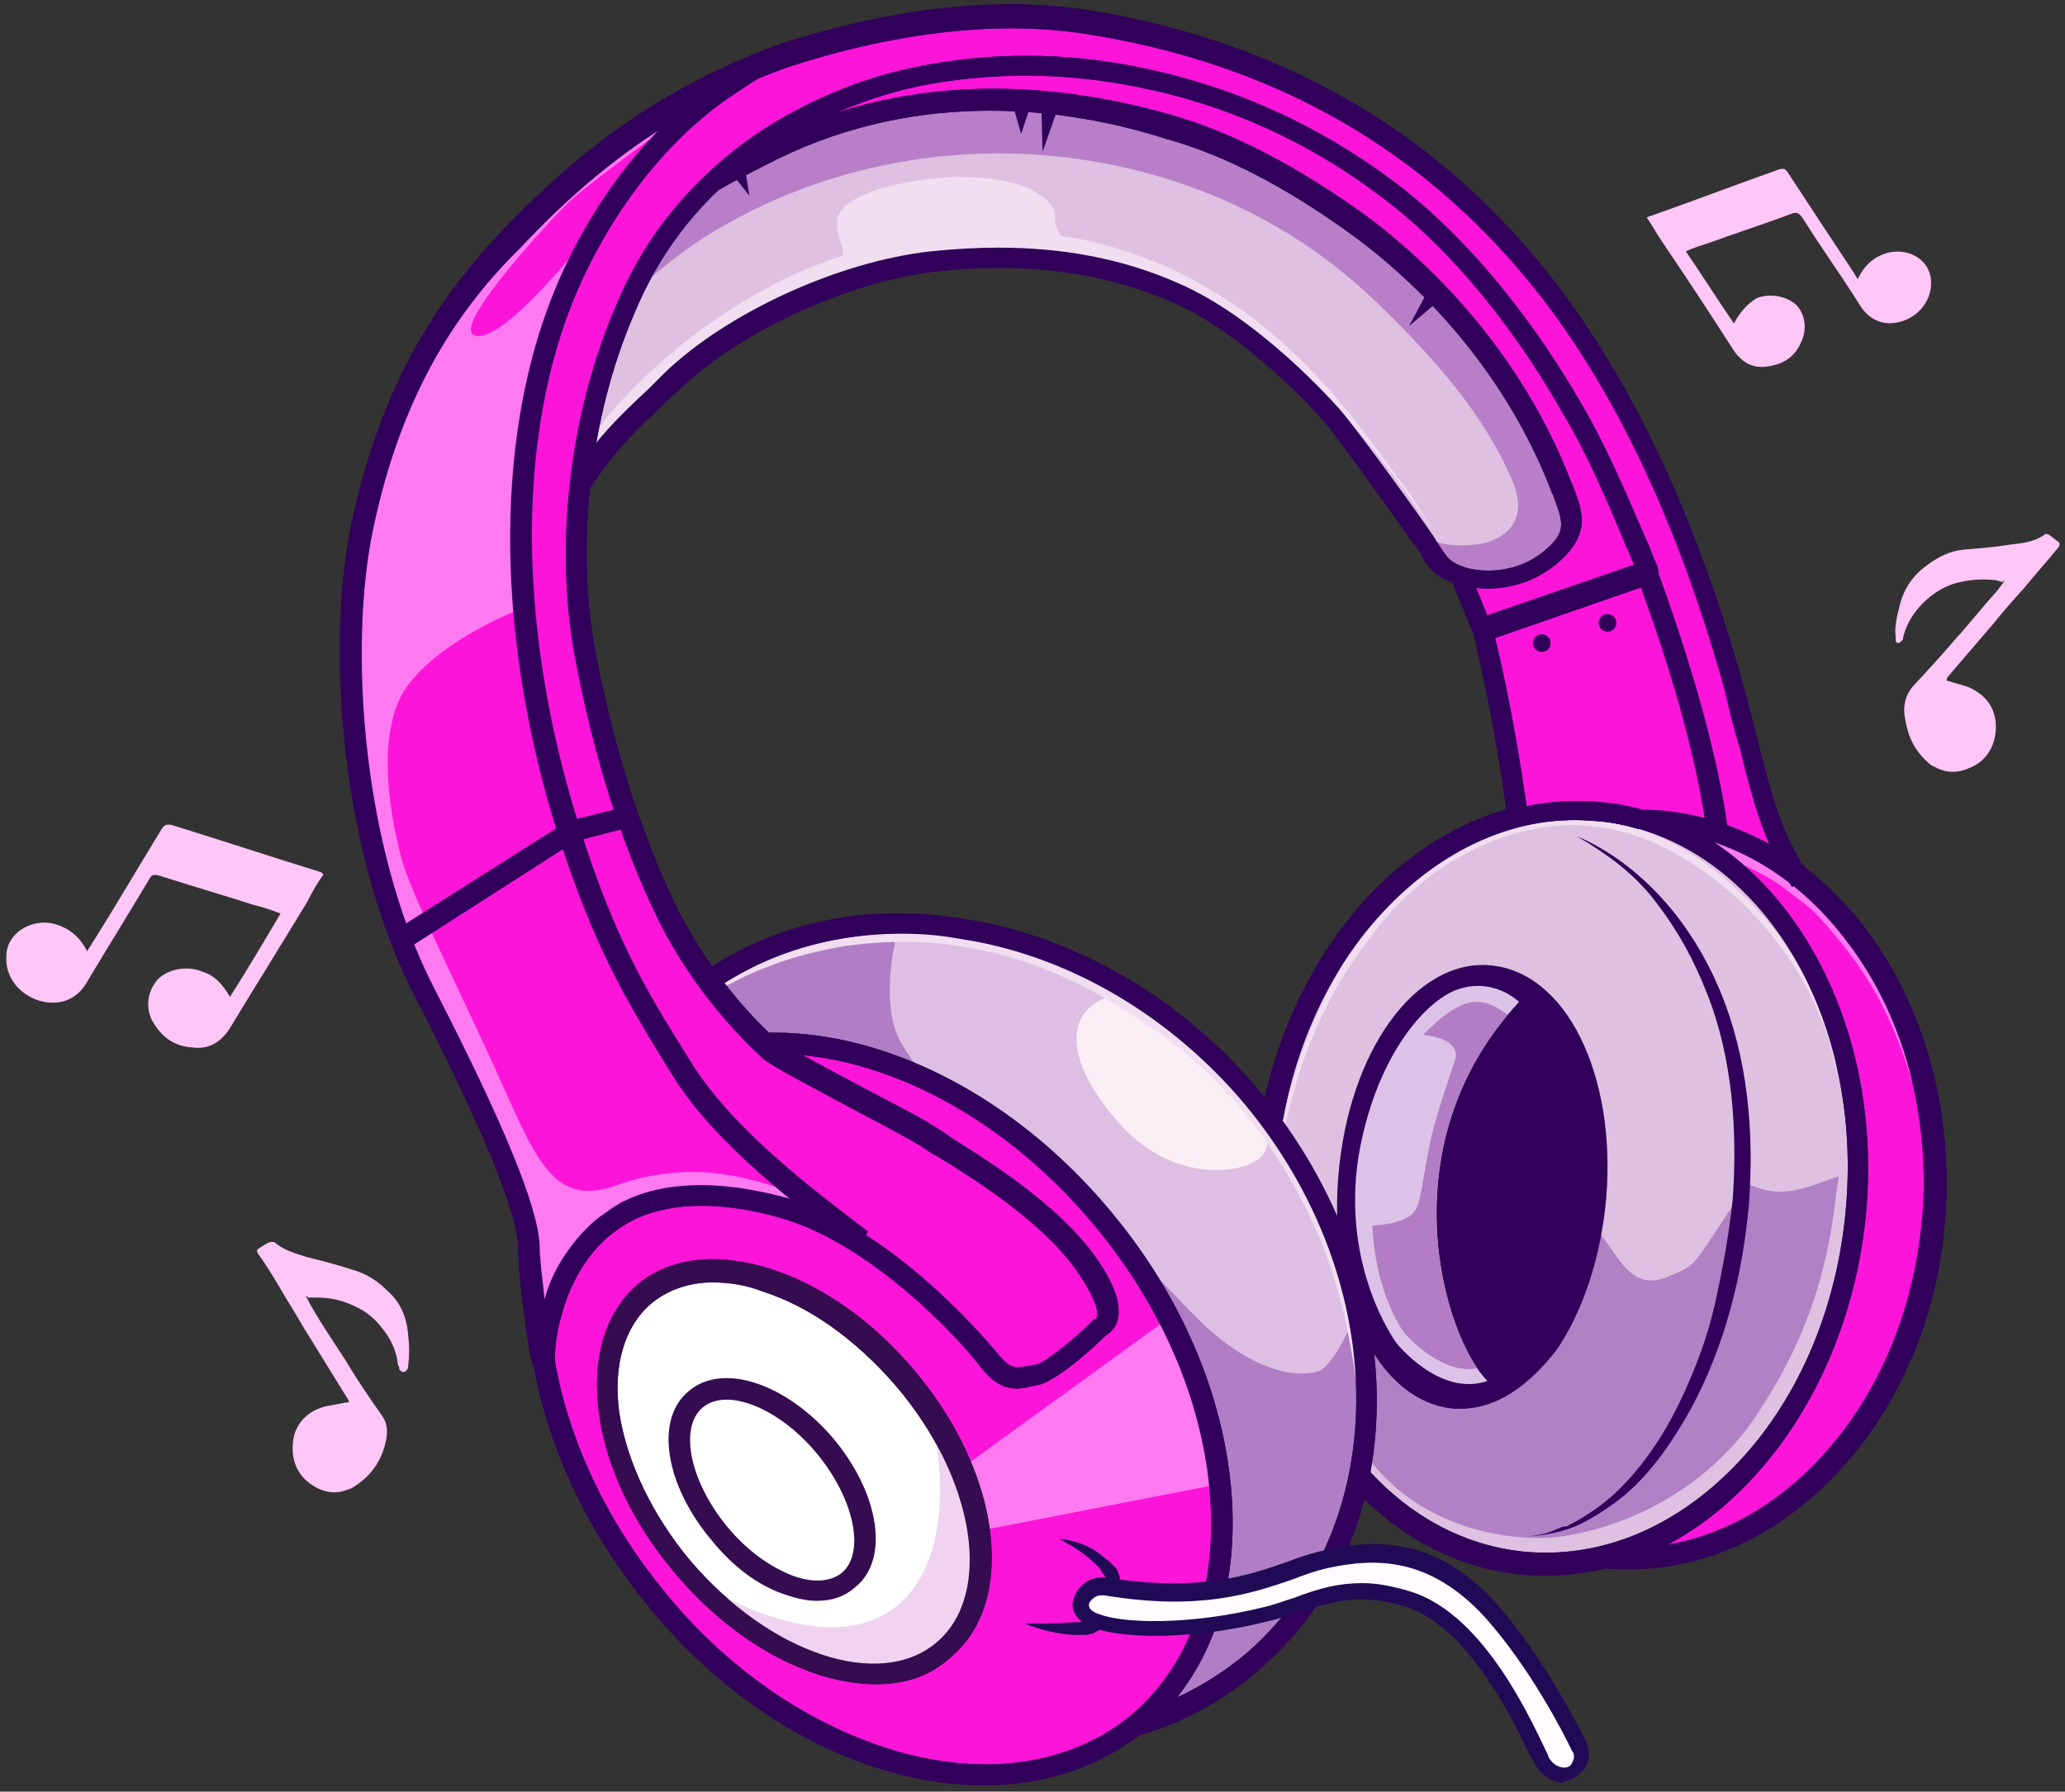 <svg xmlns="http://www.w3.org/2000/svg" xmlns:xlink="http://www.w3.org/1999/xlink" id="Layer_1" x="0px" y="0px" viewBox="0 0 163.4 141.8" style="enable-background:new 0 0 163.4 141.8;" xml:space="preserve"><rect x="0" y="0" width="163.4" height="141.8" fill="#333333" stroke="none"/><style type="text/css">	.st0{fill:#FD14D9;}	.st1{fill:#31005B;}	.st2{fill:#FF79F1;}	.st3{fill:#DEC0E1;}	.st4{fill:#F1DEF1;}	.st5{fill:#B081C5;}	.st6{fill:#B17EC5;}	.st7{clip-path:url(#SVGID_2_);}	.st8{fill:#DDBFE3;}	.st9{fill:#FBEEF5;}	.st10{fill:#FFFFFF;}	.st11{fill:#350C4F;}	.st12{fill:#EFD3F1;}	.st13{fill:#DDC2E8;}	.st14{clip-path:url(#SVGID_4_);}	.st15{fill:#B27DC5;}	.st16{fill:#200955;}	.st17{fill:#FFFBFF;}	.st18{fill:#B77FC7;}	.st19{fill:#FFC6F8;}</style><g>	<g>					<ellipse transform="matrix(4.232899e-02 -0.999 0.999 4.232899e-02 29.818 219.19)" class="st0" cx="129.2" cy="94" rx="29.3" ry="23.9"></ellipse>		<path class="st1" d="M128.9,124.2c-0.3,0-0.6,0-0.9,0c-13.6-0.6-24.2-14.6-23.5-31.2l0.8,0l-0.8,0c0.3-8,3.2-15.4,8.1-20.9   c4.9-5.5,11.3-8.4,17.9-8.1c6.6,0.3,12.7,3.7,17.2,9.6c4.4,5.9,6.6,13.5,6.3,21.5s-3.2,15.4-8.1,20.9   C141.2,121.3,135.2,124.2,128.9,124.2z M129.6,65.6c-5.8,0-11.4,2.7-15.8,7.6c-4.6,5.2-7.3,12.2-7.7,19.9   c-0.7,15.7,9.1,28.9,21.8,29.4c6.1,0.3,12-2.4,16.6-7.6c4.6-5.2,7.3-12.2,7.7-19.9c0.3-7.6-1.8-14.9-6-20.4   c-4.1-5.5-9.8-8.7-15.9-8.9C130.2,65.6,129.9,65.6,129.6,65.6z"></path>	</g>	<g>		<g>			<path class="st2" d="M151.3,85.7c-0.5-1.9-1.2-3.7-2-5.4c-0.8-1.7-1.8-3.3-3-4.9c-0.6-0.8-1.2-1.5-1.8-2.2    c-0.6-0.7-1.3-1.4-2-1.9s-1.5-1.2-2.2-1.6c-0.8-0.5-1.6-0.9-2.5-1.3h0h0c-0.8-0.5-1.6-0.8-2.4-1.2c-0.8-0.3-1.7-0.5-2.6-0.7    s-1.8-0.1-2.7,0c-0.9,0.1-1.8,0.4-2.6,0.8c0.7-0.6,1.6-1,2.5-1.2c0.9-0.3,1.9-0.3,2.8-0.3c0.9,0,1.9,0.2,2.8,0.5s1.8,0.6,2.6,1.1    l-0.1,0c0.9,0.3,1.9,0.8,2.7,1.3c0.8,0.5,1.6,1.1,2.4,1.7c0.8,0.6,1.5,1.4,2.1,2.1c0.7,0.7,1.3,1.5,1.8,2.3    c1.1,1.6,2,3.4,2.7,5.2C150.7,81.8,151.2,83.8,151.3,85.7z"></path>		</g>	</g>	<g>		<path class="st1" d="M128.9,124.2c-0.3,0-0.6,0-0.9,0c-13.6-0.6-24.2-14.6-23.5-31.2l0.8,0l-0.8,0c0.3-8,3.2-15.4,8.1-20.9   c4.9-5.5,11.3-8.4,17.9-8.1c6.6,0.3,12.7,3.7,17.2,9.6c4.4,5.9,6.6,13.5,6.3,21.5s-3.2,15.4-8.1,20.9   C141.2,121.3,135.2,124.2,128.9,124.2z M129.6,65.6c-5.8,0-11.4,2.7-15.8,7.6c-4.6,5.2-7.3,12.2-7.7,19.9   c-0.7,15.7,9.1,28.9,21.8,29.4c6.1,0.3,12-2.4,16.6-7.6c4.6-5.2,7.3-12.2,7.7-19.9c0.3-7.6-1.8-14.9-6-20.4   c-4.1-5.5-9.8-8.7-15.9-8.9C130.2,65.6,129.9,65.6,129.6,65.6z"></path>	</g>	<g>		<ellipse transform="matrix(0.106 -0.994 0.994 0.106 16.995 206.848)" class="st3" cx="123.5" cy="94" rx="30" ry="23.4"></ellipse>		<path class="st1" d="M122.3,124.7c-0.7,0-1.4,0-2.1-0.1c-13.3-1.4-22.7-16.3-20.9-33.2c0.9-8.1,4.2-15.5,9.3-20.8   c5.2-5.3,11.6-7.9,18.1-7.2c13.3,1.4,22.7,16.3,20.9,33.2c-0.9,8.1-4.2,15.5-9.3,20.8C133.7,122.2,128.1,124.7,122.3,124.7z    M124.7,64.9c-5.3,0-10.5,2.4-14.8,6.8c-4.9,5-8,12.1-8.8,19.8c-1.7,16,7,30,19.4,31.3c6,0.6,11.9-1.8,16.7-6.7   c4.9-5,8-12.1,8.8-19.8c1.7-16-7-30-19.4-31.3C126,65,125.4,64.9,124.7,64.9z"></path>	</g>	<g>		<g>			<path class="st4" d="M100.9,94.3c0.2-6,2-12,5-17.4c1.5-2.7,3.4-5.1,5.7-7.1c2.3-2,5-3.6,8-4.5c1.5-0.4,3-0.7,4.6-0.7    c1.6,0,3.1,0.2,4.6,0.7c3,0.9,5.7,2.5,8,4.5c2.3,2,4.3,4.4,5.8,7.1c0.8,1.3,1.4,2.7,1.9,4.1c0.5,1.4,0.8,2.9,0.9,4.4    c-0.4-3-1.6-5.8-3.1-8.4c-1.6-2.5-3.5-4.9-5.9-6.8c-2.3-1.9-4.9-3.5-7.8-4.3c-1.4-0.4-2.9-0.6-4.4-0.6c-1.5,0-2.9,0.3-4.4,0.7    c-2.8,0.8-5.5,2.3-7.7,4.2c-2.2,1.9-4.1,4.4-5.7,6.9c-1.6,2.6-2.8,5.3-3.7,8.2C101.8,88.3,101.1,91.3,100.9,94.3z"></path>		</g>	</g>	<g>		<path class="st1" d="M122.3,124.7c-0.7,0-1.4,0-2.1-0.1c-13.3-1.4-22.7-16.3-20.9-33.2c0.9-8.1,4.2-15.5,9.3-20.8   c5.2-5.3,11.6-7.9,18.1-7.2c13.3,1.4,22.7,16.3,20.9,33.2c-0.9,8.1-4.2,15.5-9.3,20.8C133.7,122.2,128.1,124.7,122.3,124.7z    M124.7,64.9c-5.3,0-10.5,2.4-14.8,6.8c-4.9,5-8,12.1-8.8,19.8c-1.7,16,7,30,19.4,31.3c6,0.6,11.9-1.8,16.7-6.7   c4.9-5,8-12.1,8.8-19.8c1.7-16-7-30-19.4-31.3C126,65,125.4,64.9,124.7,64.9z"></path>	</g>	<g>		<path class="st5" d="M144.9,93.3c-2.7,1-4.2,1.5-6.6,0.4c-3.8,5.5-3.9,6.3-5.3,6.9c-1.4,0.6-3,1.7-4.9-0.9c-1.9-2.6-2.8-4-2.8-4   l-21.4,5.3c0,0-1.5,5.6,3.8,13.6c5.3,8,15,7.1,15,7.1s9.3-0.5,15.6-8.7c4.4-6.2,6.3-12,7-18.6c0.1-0.6,0.2-1.3,0.2-1.3"></path>	</g>	<g>					<ellipse transform="matrix(7.864309e-02 -0.997 0.997 7.864309e-02 13.622 202.584)" class="st1" cx="116.4" cy="93.9" rx="16.8" ry="9.8"></ellipse>		<path class="st1" d="M115.6,111.5c-0.2,0-0.4,0-0.5,0c-6-0.5-10-8.6-9.2-18.4l0,0c0.8-9.9,6.1-17.2,12-16.7c6,0.5,10,8.6,9.2,18.4   c-0.4,4.6-1.8,8.9-3.9,12C120.9,109.8,118.3,111.5,115.6,111.5z M107.5,93.2c-0.7,8.8,2.8,16.2,7.7,16.6c2.3,0.2,4.6-1.2,6.5-4   c2-2.9,3.3-6.9,3.6-11.2c0.7-8.8-2.8-16.2-7.7-16.6C112.7,77.6,108.2,84.5,107.5,93.2L107.5,93.2z"></path>	</g>	<g>					<ellipse transform="matrix(0.752 -0.658 0.658 0.752 -50.435 76.537)" class="st6" cx="76.6" cy="105.4" rx="29.1" ry="34.5"></ellipse>		<path class="st1" d="M82,138.5c-1.6,0-3.2-0.1-4.9-0.4c-8.6-1.3-16.8-5.9-23-13c-6.2-7.1-9.7-15.8-9.9-24.5   c-0.2-8.8,3.1-16.5,9.1-21.8c6-5.3,14.2-7.5,22.8-6.1c8.6,1.3,16.8,5.9,23,13c12.8,14.7,13.2,35.5,0.7,46.3   C95,136.3,88.8,138.5,82,138.5z M71.3,73.9C64.9,73.9,59,76,54.4,80l0,0c-5.7,5-8.7,12.2-8.5,20.5c0.2,8.3,3.5,16.7,9.4,23.4   c5.9,6.8,13.7,11.2,22,12.5c8.2,1.2,15.8-0.8,21.5-5.7c11.7-10.3,11.3-30-0.9-44C92,80,84.1,75.5,75.9,74.3   C74.3,74,72.8,73.9,71.3,73.9z"></path>	</g>	<g>		<g>			<defs>									<ellipse id="SVGID_1_" transform="matrix(0.752 -0.658 0.658 0.752 -50.435 76.537)" cx="76.6" cy="105.4" rx="29.1" ry="34.5"></ellipse>			</defs>			<clipPath id="SVGID_2_">				<use xlink:href="#SVGID_1_" style="overflow:visible;"></use>			</clipPath>			<g class="st7">				<path class="st8" d="M109.6,98.1c-2.7,7.6-4.2,9.9-5.2,10.4c-1,0.4-4.9,0.8-10.1-4.6c-5.2-5.5-9.3-8.8-9.3-8.8s-5.4-3.9-8.8-7.3     c-3.5-3.4-2.9-2-4.8-5.1c-1.9-3-0.5-8.5-0.5-8.5l2.6-4.1l9.2-0.5l12.3,4.6l16.2,17.3L109.6,98.1z"></path>			</g>		</g>	</g>	<g>		<path class="st9" d="M99,87.5c3.9,5.1-2.3,5.1-2.7,5.1s-4.5,0.2-8-4c-3.5-4.1-3.6-6.9-2.5-8.4s3.4-1.6,3.4-1.6l5.8,3.5l2.9,3.6   L99,87.5z"></path>	</g>	<g>		<g>			<path class="st4" d="M48,84.5c1.3-1.2,2.6-2.4,4-3.5c0.7-0.5,1.4-1.1,2.2-1.6c0.8-0.5,1.5-1,2.3-1.4c1.5-0.9,3.2-1.6,4.8-2.3    c1.7-0.6,3.4-1.1,5.2-1.4c3.5-0.6,7.2-0.6,10.7,0.1c3.5,0.7,6.9,1.9,10.1,3.6c3.1,1.7,6,3.8,8.7,6.3c2.6,2.5,4.8,5.4,6.5,8.5    c1.7,3.1,3,6.5,3.9,9.9c0.4,1.7,0.7,3.5,0.9,5.2c0.2,1.8,0.3,3.5,0.1,5.3c0.1-0.9,0-1.8,0-2.7c0-0.9-0.2-1.8-0.3-2.6    c-0.3-1.7-0.6-3.5-1.1-5.2c-0.9-3.4-2.3-6.7-4.1-9.7c-1.8-3-3.9-5.8-6.5-8.2c-2.5-2.4-5.5-4.4-8.5-6.1c-3.1-1.7-6.4-3-9.8-3.6    c-3.4-0.7-7-0.7-10.4-0.2c-1.7,0.3-3.4,0.7-5.1,1.3c-0.8,0.3-1.6,0.6-2.5,1c-0.8,0.4-1.6,0.8-2.4,1.2    C53.5,80.1,50.7,82.2,48,84.5z"></path>		</g>	</g>	<g>		<path class="st1" d="M82,138.5c-1.6,0-3.2-0.1-4.9-0.4c-8.6-1.3-16.8-5.9-23-13c-6.2-7.1-9.7-15.8-9.9-24.5   c-0.2-8.8,3.1-16.5,9.1-21.8c6-5.3,14.2-7.5,22.8-6.1c8.6,1.3,16.8,5.9,23,13c12.8,14.7,13.2,35.5,0.7,46.3   C95,136.3,88.8,138.5,82,138.5z M71.3,73.9C64.9,73.9,59,76,54.4,80l0,0c-5.7,5-8.7,12.2-8.5,20.5c0.2,8.3,3.5,16.7,9.4,23.4   c5.9,6.8,13.7,11.2,22,12.5c8.2,1.2,15.8-0.8,21.5-5.7c11.7-10.3,11.3-30-0.9-44C92,80,84.1,75.5,75.9,74.3   C74.3,74,72.8,73.9,71.3,73.9z"></path>	</g>	<g>					<ellipse transform="matrix(0.781 -0.625 0.625 0.781 -54.403 67.906)" class="st0" cx="69.6" cy="111.5" rx="23.2" ry="32.1"></ellipse>		<path class="st1" d="M77.9,141.3c-2.3,0-4.7-0.3-7.2-1c-7.4-2-14.5-6.9-19.9-13.8C39.5,112.3,38.6,94,49,85.8   c10.4-8.3,28-3.5,39.4,10.7c5.5,6.8,8.7,14.8,9.1,22.5c0.4,7.8-2.2,14.2-7.3,18.3C86.8,139.9,82.6,141.3,77.9,141.3z M61.3,83.4   c-4.2,0-8.1,1.2-11.2,3.7c-9.6,7.7-8.7,24.9,2.1,38.4c5.2,6.6,12,11.2,19.1,13.2c6.9,1.9,13.3,0.9,17.9-2.7   c4.6-3.7,7-9.7,6.6-16.9c-0.4-7.3-3.4-14.9-8.7-21.5C79.8,88.5,69.9,83.4,61.3,83.4z"></path>	</g>	<g>		<polygon class="st2" points="92.1,104.6 76.1,116.2 77.3,121.2 96.8,117.4 95.5,112.2 93.8,107.4   "></polygon>	</g>	<g>		<path class="st1" d="M77.9,141.3c-2.3,0-4.7-0.3-7.2-1c-7.4-2-14.5-6.9-19.9-13.8C39.5,112.3,38.6,94,49,85.8   c10.4-8.3,28-3.5,39.4,10.7c5.5,6.8,8.7,14.8,9.1,22.5c0.4,7.8-2.2,14.2-7.3,18.3C86.8,139.9,82.6,141.3,77.9,141.3z M61.3,83.4   c-4.2,0-8.1,1.2-11.2,3.7c-9.6,7.7-8.7,24.9,2.1,38.4c5.2,6.6,12,11.2,19.1,13.2c6.9,1.9,13.3,0.9,17.9-2.7   c4.6-3.7,7-9.7,6.6-16.9c-0.4-7.3-3.4-14.9-8.7-21.5C79.8,88.5,69.9,83.4,61.3,83.4z"></path>	</g>	<g>					<ellipse transform="matrix(0.764 -0.646 0.646 0.764 -60.414 68.112)" class="st10" cx="62.8" cy="116.6" rx="11.5" ry="18.4"></ellipse>		<path class="st11" d="M69.3,133.3c-5.1,0-11.2-3.2-15.9-8.8c-3.3-3.9-5.4-8.3-6-12.6c-0.6-4.4,0.5-8,3-10.2l0,0   c2.6-2.2,6.3-2.6,10.5-1.3c4.1,1.3,8.1,4.1,11.4,8c6.9,8.1,8.2,18.3,3,22.7C73.6,132.7,71.6,133.3,69.3,133.3z M56.4,101.5   c-1.9,0-3.6,0.6-4.9,1.7l0,0c-2.1,1.8-3,4.9-2.5,8.6c0.6,3.9,2.6,8.1,5.6,11.7c6.3,7.4,15,10.3,19.5,6.5   c4.5-3.8,3.1-12.9-3.2-20.3c-3.1-3.6-6.8-6.3-10.6-7.5C59,101.7,57.7,101.5,56.4,101.5z"></path>	</g>	<g>		<path class="st12" d="M73.6,111.7c2.9,12.3-2.2,21.8-16.5,14.6c-2.9-1.9-0.8,0.1-0.8,0.1l2.5,2.7l3,1.7l3.1,1.4l4.2,0.3h2.3   l3.3-1.9l1.4-1.7l1.6-2.9v-5.7l-1.4-3.5l-1.3-3.5L73.6,111.7L73.6,111.7"></path>	</g>	<g>		<path class="st11" d="M69.3,133.3c-5.1,0-11.2-3.2-15.9-8.8c-3.3-3.9-5.4-8.3-6-12.6c-0.6-4.4,0.5-8,3-10.2l0,0   c2.6-2.2,6.3-2.6,10.5-1.3c4.1,1.3,8.1,4.1,11.4,8c6.9,8.1,8.2,18.3,3,22.7C73.6,132.7,71.6,133.3,69.3,133.3z M56.4,101.5   c-1.9,0-3.6,0.6-4.9,1.7l0,0c-2.1,1.8-3,4.9-2.5,8.6c0.6,3.9,2.6,8.1,5.6,11.7c6.3,7.4,15,10.3,19.5,6.5   c4.5-3.8,3.1-12.9-3.2-20.3c-3.1-3.6-6.8-6.3-10.6-7.5C59,101.7,57.7,101.5,56.4,101.5z"></path>	</g>	<g>					<ellipse transform="matrix(0.764 -0.646 0.646 0.764 -61.705 67.289)" class="st10" cx="61.1" cy="117.9" rx="5.5" ry="9.3"></ellipse>		<path class="st11" d="M64.6,126.7c-0.8,0-1.6-0.2-2.5-0.5c-2.1-0.7-4.1-2.2-5.8-4.3c-3.7-4.4-4.5-9.6-1.8-11.8l0,0   c2.7-2.3,7.7-0.6,11.4,3.7c3.7,4.4,4.5,9.6,1.8,11.8C66.8,126.4,65.8,126.7,64.6,126.7z M55.6,111.4c-1.9,1.6-1,5.9,2,9.5   c1.5,1.8,3.3,3.1,5.1,3.8c1.6,0.6,3,0.5,3.9-0.2c1.9-1.6,1-5.9-2-9.5C61.6,111.4,57.5,109.8,55.6,111.4L55.6,111.4z"></path>	</g>	<g>		<path class="st13" d="M120.2,79.3c-10.6,11.4-5.9,26.6-2.5,30c-3.8,1.3-7.2-3-7.2-3s-4.4-5.9-3-14.8c1.3-7.6,5-12,7.6-13.1   C118.1,77.2,120.2,79.3,120.2,79.3"></path>	</g>	<g>		<g>			<defs>				<path id="SVGID_3_" d="M120.2,79.3c-10.6,11.4-5.9,26.6-2.5,30c-3.8,1.3-7.2-3-7.2-3s-4.4-5.9-3-14.8c1.3-7.6,5-12,7.6-13.1     C118.1,77.2,120.2,79.3,120.2,79.3"></path>			</defs>			<clipPath id="SVGID_4_">				<use xlink:href="#SVGID_3_" style="overflow:visible;"></use>			</clipPath>			<g class="st14">				<path class="st15" d="M120.6,81.5c-3-3-4.6-3-8,0.4c3.4,0.4,2.5,2.1,2.5,2.1s-1.4,4.1-1.8,5.8c-0.4,1.7-0.8,4.5-1,5.2     c-0.2,0.8-0.5,1.8-3.7,2c0.2,5.1,2.2,8.1,2.6,8.6c0.5,0.5,3,3.2,5.7,2.7c2.6-0.5,3.7-5.7,3.7-5.7l3.8-14.1L120.6,81.5z"></path>			</g>		</g>	</g>	<g>		<g>			<path class="st1" d="M124.8,66.2c2.6,1.1,4.9,2.9,6.8,5c1.9,2.1,3.4,4.6,4.5,7.2c2.2,5.3,2.7,11.1,2.3,16.8    c-0.5,5.7-1.9,11.3-4.6,16.3c-1.4,2.5-3,4.9-5.2,6.8c-1.1,0.9-2.3,1.7-3.5,2.3s-2.7,0.9-4.1,1c0.7-0.1,1.4-0.2,2-0.5    c0.3-0.1,0.6-0.3,1-0.3c0.3-0.2,0.6-0.3,0.9-0.5c1.2-0.7,2.3-1.5,3.3-2.5c1.9-1.9,3.5-4.3,4.7-6.8c1.2-2.5,2.2-5.1,2.8-7.8    s1.1-5.4,1.4-8.2c0.2-2.7,0.2-5.5-0.1-8.3c-0.3-2.7-0.9-5.5-1.9-8c-1-2.6-2.3-5-4-7.2c-0.8-1.1-1.8-2.1-2.9-3    C127.2,67.7,126,66.9,124.8,66.2z"></path>		</g>	</g>	<g>		<g>			<path class="st16" d="M83.8,121.8c1.3,0.1,2.6,0.6,3.6,1.5c0.3,0.2,0.5,0.4,0.8,0.7c0,0.1,0.1,0.1,0.2,0.2l0,0c0,0,0,0.1,0,0.1    c0,0.1,0.1,0.1,0.1,0.2c0,0.1,0.1,0.2,0.1,0.3l0,0.3c0,0.8-0.1,1.4-0.3,2.1c-0.1,0.3-0.3,0.7-0.5,1c-0.3,0.3-0.5,0.6-0.8,0.8    c-0.2,0.1-0.4,0.2-0.5,0.3c-0.2,0-0.4,0.1-0.6,0.1c-0.3,0-0.7,0-1,0c-1.3-0.1-2.6-0.4-3.8-0.9c1.3,0,2.6,0,3.8-0.1    c0.3,0,0.6,0,0.9-0.1c0.1,0,0.2,0,0.3-0.1c0.1,0,0.2-0.1,0.3-0.2c0.3-0.3,0.6-0.7,0.8-1.2c0.2-0.5,0.3-1.1,0.3-1.6V125    c0,0,0-0.1,0-0.1l0,0l0,0l0,0c0,0-0.1-0.1-0.1-0.2c-0.2-0.2-0.3-0.5-0.5-0.7C86,123.1,85,122.4,83.8,121.8z"></path>		</g>	</g>	<g>		<path class="st17" d="M86.1,126.1c0.5-0.6,1.1-0.7,1.8-0.5c9.6,1.5,13.4-1.3,17.3-2.2c4.1-0.9,8.5-0.9,13,4.1   c3.3,3.7,5.9,8.5,7,10.8c0.5,1-0.1,2.2-1.2,2.3c-0.8,0-1.5-0.3-1.9-1.2c-0.8-1.6-4.7-11.1-10.8-12.8c-4.5-1.3-6.5,0-10.9,1.2   c-5.6,1.5-11.7,1.5-13.9,0.4C85.3,127.4,85.6,126.6,86.1,126.1z"></path>		<path class="st16" d="M123.8,141.1c-1,0-1.9-0.6-2.4-1.6c-0.1-0.2-0.2-0.4-0.4-0.7c-1.2-2.5-4.9-10.3-10-11.7   c-3.4-1-5.3-0.4-8.2,0.5c-0.7,0.2-1.5,0.5-2.4,0.7c-5.4,1.4-11.9,1.6-14.4,0.3c-0.6-0.3-1-0.8-1.1-1.3c-0.1-0.5,0.1-1.1,0.5-1.6   l0,0c0.8-0.9,1.6-0.9,2.4-0.8c7.1,1.1,11-0.2,14.1-1.3c1-0.4,2-0.7,2.9-0.9c4-0.9,8.8-1.1,13.6,4.2c3.6,4.1,6.3,9.4,7.1,10.9   c0.3,0.7,0.3,1.5-0.1,2.1c-0.4,0.6-1,1-1.7,1.1C123.9,141.1,123.9,141.1,123.8,141.1z M107.8,125.3c1.1,0,2.2,0.2,3.6,0.6   c5.7,1.6,9.4,9.5,10.8,12.4c0.1,0.3,0.3,0.5,0.3,0.7c0.3,0.6,0.8,0.9,1.3,0.9c0.4,0,0.6-0.3,0.6-0.4c0.2-0.3,0.2-0.7,0-0.9   c-0.7-1.5-3.4-6.7-6.9-10.6c-4.4-4.8-8.7-4.7-12.4-3.9c-0.9,0.2-1.8,0.5-2.8,0.9c-3.2,1.1-7.3,2.5-14.7,1.3   c-0.6-0.1-0.9,0-1.2,0.3c-0.2,0.2-0.3,0.4-0.2,0.6c0,0.1,0.2,0.3,0.4,0.4c2,1,7.8,1,13.4-0.4c0.9-0.2,1.6-0.5,2.3-0.7   C104.4,125.7,105.9,125.3,107.8,125.3z"></path>	</g>	<g>		<path class="st0" d="M124.7,51.9l-6.5-1l-1.1-1.2l-2.5-6.2l-1-10.7c0,0-5.9-8.6-6.1-9.2c-0.2-0.6-11-5.8-11-5.8l-17-3.9l-14.5,3.4   l-18,12.1l-6-2.8L48.5,16l9.8-6.8l7.3-3.9l11.3-2.1h7.7l13.1,3l9.8,4.9l8.5,6.3l6,7.8l4.9,7.1l3.1,7l2.5,7.1v4.8L127,55   L124.7,51.9z"></path>		<path class="st1" d="M126.8,56.2l-2.5-3.6l-6.4-1l-1.4-1.6l-2.6-6.4l-1-10.6c-2.1-3-5.4-7.9-6-9c-0.8-0.6-5.9-3.2-10.6-5.5   l-16.7-3.8l-14.1,3.3L47.1,30.4l-7.3-3.5l8.1-11.5l10-7l7.4-4l11.6-2.2l7.9,0l13.2,3l10.1,5.1l8.6,6.3l0.1,0.1l6,7.8l5,7.2l3.1,7   l2.5,7.2v5.3L126.8,56.2z M118.7,50.1l6.5,1l2,2.8l4.6-3.3v-4.2l-2.4-6.9l-3-6.9l-4.9-7l-5.9-7.7l-8.4-6.1l-9.7-4.9L84.5,3.9H77   L65.9,6l-7.1,3.8l-9.7,6.7l-6.8,9.7l4.6,2.2l17.8-11.9L79.6,13l17.3,4l0.1,0c11.1,5.4,11.3,5.9,11.4,6.3c0.2,0.5,3.3,5,6,9   l0.1,0.2l1,10.8l2.4,5.9L118.7,50.1z M106.8,23.9c0,0,0,0.1,0.1,0.1C106.8,23.9,106.8,23.9,106.8,23.9z"></path>	</g>	<g>		<path class="st18" d="M42.1,45.5c4.5-9.6,6.5-11,11.2-15.4s13.3-8.6,20.5-9.4c7.2-0.8,13.4,0,19,2.4c5.6,2.4,11,8,12.6,9.8   c1.6,1.8,6.2,8.4,7.2,9.8c1,1.4,1.1,2.2,3,2.7s4.8,0.5,7.1-1.5c2.3-2,1.8-3.2,0.8-5.6c-3.2-8.2-9-15.5-16.1-20.7   c-4.5-3.3-9.6-6.2-15-7.8c-9.8-2.9-20.9-3.3-31.3,1.9c-6.3,3.1-6.8,3.7-10.2,6.5c-2.5,2.1-5.7,2.4-7.9,4.7c0,0-0.2,0.2-0.2,0.2   C42.8,23.4,42.1,45.5,42.1,45.5z"></path>		<path class="st1" d="M41.1,49.6L42,23.3c0-0.4,0.3-0.6,0.4-0.8c1.3-1.4,2.9-2.1,4.5-2.8c1.2-0.6,2.4-1.1,3.5-2   c0.3-0.3,0.6-0.5,0.9-0.7c2.7-2.2,3.7-3.1,9.5-5.9c11.9-5.9,23.9-4.3,31.9-2c4.9,1.4,10,4.1,15.3,7.9c7.4,5.5,13.2,13,16.3,21.1   l0.1,0.2c0.9,2.3,1.5,4-1.2,6.3c-2.6,2.2-5.9,2.3-7.9,1.6c-1.8-0.5-2.3-1.3-2.9-2.4c-0.1-0.2-0.3-0.5-0.5-0.7   c-1-1.4-5.6-7.9-7.1-9.7c-0.6-0.7-6.3-7.1-12.3-9.6c-5.4-2.3-11.5-3.1-18.6-2.3c-6.7,0.8-15.3,4.7-20,9.2   c-0.4,0.4-0.9,0.8-1.3,1.2c-3.8,3.6-5.7,5.4-9.8,14L41.1,49.6z M79,19.6c5.2,0,9.9,0.9,14.2,2.8c6.3,2.7,12.2,9.3,12.9,10.1   c1.6,1.9,6.3,8.4,7.3,9.9c0.2,0.3,0.3,0.5,0.5,0.8c0.6,0.9,0.8,1.3,2,1.7c1.6,0.5,4.3,0.4,6.3-1.3c1.8-1.5,1.5-2.2,0.7-4.4   l-0.1-0.2c-3-7.9-8.6-15.1-15.8-20.4c-5.1-3.7-10-6.3-14.7-7.6C84.5,8.5,72.9,7,61.5,12.6c-5.6,2.8-6.5,3.5-9.2,5.7   c-0.3,0.2-0.6,0.5-0.9,0.8c-1.2,1-2.6,1.6-3.9,2.2c-1.5,0.7-2.8,1.3-3.9,2.4l-0.6,18c3.1-6,5.1-7.9,8.4-11   c0.4-0.4,0.8-0.8,1.2-1.2c5-4.8,13.8-8.8,21-9.6C75.5,19.7,77.3,19.6,79,19.6z M43.7,23.4L43.7,23.4   C43.7,23.4,43.7,23.4,43.7,23.4z"></path>	</g>	<g>		<path class="st3" d="M112.1,42.1c1.4,1.2,3.8,1.2,5.3,0.9c1.3-0.3,3.7-1.5,2.3-4.9c-1.9-4.4-4.9-8.5-10.7-14.1   c-6.5-6.3-14.6-10.1-23.6-11.4c-9.6-1.4-19.7,0.4-28.2,5.3c-2.5,1.4-4.9,3.3-7,5.2c-1.9,1.9-2.1,4.7-2.1,4.7l-1.4,5.3l-0.8,5.2   l1.7-2.5l4.7-4.9l6.7-5.1l7.8-3.5l6.9-1.6l6.9-0.3l7.3,1l6.8,2.6l4.1,2.7l4.9,4.4l4,4.7l3,4.2L112.1,42.1z"></path>	</g>	<g>		<g>			<path class="st4" d="M113.4,42c-2.1-3-4.2-6-6.7-8.7c-2.4-2.7-5-5.3-7.9-7.4c-1.4-1.1-3-2-4.6-2.8c-1.6-0.8-3.3-1.5-4.9-2    c-3.4-1.1-7-1.4-10.6-1.4c-3.6,0-7.2,0.5-10.6,1.5c-3.5,1-6.7,2.5-9.8,4.4c-3,1.9-5.9,4.2-8.5,6.7l-1,1c-0.3,0.3-0.6,0.6-0.9,1    c-0.5,0.7-1.1,1.5-1.5,2.2c-0.5,0.8-0.9,1.6-1.4,2.4c-0.5,0.8-0.9,1.6-1.6,2.2c0.6-0.7,1-1.5,1.4-2.3c0.4-0.8,0.8-1.6,1.2-2.5    c0.4-0.8,0.9-1.6,1.4-2.4c0.3-0.4,0.5-0.8,0.8-1.1l0.9-1c2.5-2.7,5.3-5.1,8.4-7.1c3.1-2,6.4-3.7,10-4.7c3.5-1.1,7.3-1.6,11-1.6    c1.9,0,3.7,0.1,5.5,0.3c0.9,0.1,1.9,0.3,2.7,0.5c0.9,0.2,1.8,0.5,2.7,0.8c1.8,0.6,3.5,1.3,5.1,2.2c1.6,0.9,3.2,1.9,4.7,3    c2.9,2.3,5.5,4.9,7.8,7.8c1.1,1.4,2.2,2.9,3.3,4.4C111.5,38.9,112.5,40.5,113.4,42z"></path>		</g>	</g>	<g>		<path class="st4" d="M70.9,19.3c-1.2,0.1-3.3,1.9-4.4,1.5c-0.4-0.1,0.6-0.3,0-1.7c-0.2-0.5-0.4-1.7-0.1-2.2   c0.3-0.5,0.7-0.8,1.2-1.1c1.4-0.8,2.8-1.1,4.4-1.4c2.7-0.5,5.5-0.6,8.2,0.1c0.8,0.2,1.6,0.5,2.2,1c0.7,0.4,1.1,1.2,1.1,1.6   c-0.1,1.3,0.7,1.8,1,2c1.6,1.4-6.1,0.5-8.2,0.3c-1.7,0.1-3.4,0.3-5.1,0.4C71,19.6,71,19.5,70.9,19.3L70.9,19.3z"></path>	</g>	<g>		<path class="st1" d="M41.1,49.6L42,23.3c0-0.4,0.3-0.6,0.4-0.8c1.3-1.4,2.9-2.1,4.5-2.8c1.2-0.6,2.4-1.1,3.5-2   c0.3-0.3,0.6-0.5,0.9-0.7c2.7-2.2,3.7-3.1,9.5-5.9c11.9-5.9,23.9-4.3,31.9-2c4.9,1.4,10,4.1,15.3,7.9c7.4,5.5,13.2,13,16.3,21.1   l0.1,0.2c0.9,2.3,1.5,4-1.2,6.3c-2.6,2.2-5.9,2.3-7.9,1.6c-1.8-0.5-2.3-1.3-2.9-2.4c-0.1-0.2-0.3-0.5-0.5-0.7   c-1-1.4-5.6-7.9-7.1-9.7c-0.6-0.7-6.3-7.1-12.3-9.6c-5.4-2.3-11.5-3.1-18.6-2.3c-6.7,0.8-15.3,4.7-20,9.2   c-0.4,0.4-0.9,0.8-1.3,1.2c-3.8,3.6-5.7,5.4-9.8,14L41.1,49.6z M79,19.6c5.2,0,9.9,0.9,14.2,2.8c6.3,2.7,12.2,9.3,12.9,10.1   c1.6,1.9,6.3,8.4,7.3,9.9c0.2,0.3,0.3,0.5,0.5,0.8c0.6,0.9,0.8,1.3,2,1.7c1.6,0.5,4.3,0.4,6.3-1.3c1.8-1.5,1.5-2.2,0.7-4.4   l-0.1-0.2c-3-7.9-8.6-15.1-15.8-20.4c-5.1-3.7-10-6.3-14.7-7.6C84.5,8.5,72.9,7,61.5,12.6c-5.6,2.8-6.5,3.5-9.2,5.7   c-0.3,0.2-0.6,0.5-0.9,0.8c-1.2,1-2.6,1.6-3.9,2.2c-1.5,0.7-2.8,1.3-3.9,2.4l-0.6,18c3.1-6,5.1-7.9,8.4-11   c0.4-0.4,0.8-0.8,1.2-1.2c5-4.8,13.8-8.8,21-9.6C75.5,19.7,77.3,19.6,79,19.6z M43.7,23.4L43.7,23.4   C43.7,23.4,43.7,23.4,43.7,23.4z"></path>	</g>	<g>		<path class="st0" d="M58.6,12.4c3.9-3.1,9.2-5.5,14-6.4C78.5,4.8,84.5,4.8,90.3,6c7.1,1.4,13.6,4.4,19.4,8.8   c6,4.5,10.9,10.9,14.7,17.4c2.3,4,4.1,8.5,5.9,12.7c0.1,0.2,0,0.4-0.2,0.5l-12.4,4.3c-0.2,0.1-0.3,0.3-0.3,0.5   c0.3,1.3,1.6,6.4,2.7,14c0,0.2,0,0.3,0.1,0.5c2.2-0.5,4.4-0.7,6.6-0.5c1.1,0.1,2.2,0.3,3.2,0.6c0.2,0,0.4,0,0.6,0   c4.4,0.2,8.5,1.9,12,4.6c-0.8-0.9-0.1,0.1-0.4-0.5c-2.2-3.8-2.6-6.5-4.8-14.5c-3.5-12.4-8.9-25.4-17.6-35   C110.6,9.6,99.1,3.8,86,1.8c-7.4-1.2-15.8,0-24,2.7C51.7,8.1,45.4,13.7,40.3,19c-6.5,6.7-9.9,14.2-11.7,22.8   c-1.8,8.7-1.2,24.9,5,36.9s8.2,17.5,8.2,20c0.1,1.9,0.5,5,0.9,8.4c0,0.4,0.3,1.3,0.3,0.8c0-2,0.4-3.5,0.8-4.8   c0.4-1.3,1-2.6,1.8-3.7c0.7-1.1,1.6-2,2.7-2.7c3.9-2.8,9.6-2.2,13.9-0.9c7.5,2.3,14.5,10.1,15.9,12c1.5,1.9,2.5,1.4,3.8,1.1   s5-3.7,5-3.7s2.1-0.7-1.4-5.4C82.2,95,75,91.1,73.5,90c-1.6-1.1-11.3-5.9-12.6-7c-1.2-1.1-5.4-5.2-8.3-11.1   c-2.9-6-4.9-13-6.3-19.7c-1.8-8.8-0.5-19.5,3-27.7C51.5,19.5,54.5,15.6,58.6,12.4z"></path>		<path class="st1" d="M80.5,109.9c-0.9,0-1.8-0.3-2.9-1.7c-1.8-2.4-8.6-9.6-15.5-11.7c-3.2-1-9.2-2.1-13.2,0.8   c-0.9,0.6-1.8,1.5-2.5,2.5c-0.7,1-1.3,2.2-1.7,3.4c-0.4,1.3-0.8,2.6-0.8,4.6c0,0.7-0.5,0.9-0.8,0.9c-0.6,0-1-0.5-1.2-1.7   c-0.6-4-0.9-6.7-0.9-8.4c-0.1-2.7-2.8-9.3-8.1-19.6c-6-11.6-7.1-27.9-5.1-37.5c2-9.5,5.8-16.8,11.9-23.2c5-5.2,11.5-11,22-14.8   c8.9-2.9,17.3-3.8,24.4-2.7c13.7,2.2,25.2,8.2,34,18c7.6,8.4,13.6,20.3,17.8,35.3c0.5,1.8,0.9,3.3,1.2,4.6   c1.2,4.7,1.8,6.8,3.5,9.7c0.1,0.1,0.3,0.3,0.4,0.4l-0.1,0.1c0.1,0.5-0.2,0.7-0.4,0.8l-0.7,0.5l-0.3-0.5c-3.4-2.6-7.2-4-11.1-4.1   l-0.7,0l-0.1,0c-1-0.3-2-0.5-3-0.6c-2.1-0.2-4.2-0.1-6.3,0.4l-0.8,0.2l-0.2-0.8c0-0.1,0-0.2-0.1-0.4c0-0.1,0-0.1,0-0.2l0-0.1   c-1.1-7.9-2.4-13-2.6-13.9l0,0c-0.1-0.6,0.2-1.1,0.7-1.4l0.1,0l11.9-4.1c-0.2-0.5-0.4-1-0.6-1.4c-1.5-3.6-3.1-7.4-5.1-10.7   c-2.9-5.1-7.8-12.2-14.4-17.1c-5.7-4.3-12.1-7.2-19.1-8.6c-5.9-1.2-11.7-1.2-17.3-0.1c-4.8,1-10,3.3-13.7,6.3l0,0   c-4.1,3.2-7,7.1-8.9,11.7c-3.6,8.3-4.7,18.8-3,27.2c1.4,7.3,3.6,14.1,6.2,19.5c3.2,6.6,7.9,10.7,8.1,10.8c0.6,0.5,4.4,2.5,7.2,4   c2.5,1.3,4.6,2.4,5.3,2.9c0.3,0.2,0.7,0.4,1.2,0.8c2.7,1.7,8.2,5.1,11.2,9.1c1.8,2.4,2.4,4.2,2,5.5c-0.2,0.6-0.6,0.9-0.9,1.1   c-1,1-3.9,3.6-5.3,3.9c-0.2,0-0.3,0.1-0.5,0.1C81.3,109.8,80.9,109.9,80.5,109.9z M55.5,93.8c2.7,0,5.3,0.6,7.1,1.1   c8.7,2.7,16.3,12.2,16.4,12.3c1,1.2,1.4,1.1,2.4,0.9c0.2,0,0.4-0.1,0.6-0.1c0.6-0.1,2.9-1.9,4.5-3.5l0.1-0.1l0.1,0   c0,0,0.1-0.1,0.1-0.2c0.1-0.3,0-1.4-1.8-3.9c-2.8-3.8-8.1-7.1-10.7-8.7c-0.6-0.3-1-0.6-1.3-0.8c-0.6-0.4-2.8-1.6-5.1-2.8   c-4.1-2.2-6.8-3.6-7.5-4.2c-0.2-0.2-5.2-4.5-8.5-11.4c-2.7-5.6-4.9-12.5-6.3-19.9c-1.8-8.8-0.6-19.6,3.1-28.2   c2-4.9,5.1-9,9.4-12.4l0,0c3.9-3.1,9.3-5.6,14.4-6.6c5.8-1.2,11.9-1.2,18,0.1c7.2,1.5,13.8,4.5,19.7,8.9   c6.8,5.1,11.9,12.4,14.9,17.6c2,3.4,3.6,7.2,5.2,10.9c0.3,0.6,0.5,1.3,0.8,1.9c0.3,0.7,0,1.4-0.7,1.6l-12.1,4.2   c0.4,1.6,1.5,6.3,2.5,13.3c2-0.4,4-0.5,6-0.3c1.1,0.1,2.2,0.3,3.2,0.6h0.5c3.3,0.1,6.5,1.1,9.5,2.7c-0.9-2.1-1.5-4.2-2.3-7.5   c-0.4-1.3-0.8-2.8-1.2-4.6c-4.1-14.8-10-26.5-17.4-34.6c-8.6-9.5-19.7-15.3-33.1-17.4c-6.8-1.1-15-0.2-23.6,2.6   c-10.1,3.6-16.5,9.3-21.3,14.4C35,25.7,31.4,32.9,29.5,42c-1.9,9.2-0.9,25.1,4.9,36.3c5.5,10.7,8.2,17.3,8.3,20.3   c0,1,0.2,2.4,0.4,4.3c0,0,0-0.1,0-0.1c0.4-1.5,1.1-2.8,1.9-3.9c0.8-1.1,1.8-2.2,2.9-2.9C50.1,94.3,52.9,93.8,55.5,93.8z    M42.2,107.9C42.2,107.9,42.2,107.9,42.2,107.9C42.2,107.9,42.2,107.9,42.2,107.9z M142.9,69l-0.8,0.8c0.2,0,0.3-0.1,0.5-0.2   C142.8,69.5,142.9,69.3,142.9,69z"></path>	</g>	<g>		<path class="st2" d="M62.7,94.4c-4.1-1.5-8.4-2.5-13.9-0.6c-5.2,1.9-6.5-2.4-9.7-9.4c-3.2-7-6.7-13.9-7.4-16.7   c-0.7-2.8-1.8-8.2-0.2-12.1c1.6-3.9,8.4-7,9.8-7.4c1.4-0.4-0.1-3.3-0.1-3.3l0.3-6.8l1.1-8.7l5-12.1c0,0-7.1,9.4-9.8,9.3   c-2.7-0.1,5.5-8.9,7.1-10.5c1.6-1.6,11.5-8.7,11.5-8.7l1.8-1.7l-11,6.4l-5.9,5.4l-6,7.1l-3.2,5.6l-2.9,7.3L28.2,44l-0.4,7.9   l1.4,11.5l2.1,7.4l2.7,7.9l4.4,9.8l2.2,4.9l1.1,2.7l0.6,7.6l0.6,2l2.5-6.9l3.8-3.7l4.3-0.8l4.9-0.3l4.6,1.4L62.7,94.4z"></path>	</g>	<g>		<path class="st1" d="M80.5,109.9c-0.9,0-1.8-0.3-2.9-1.7c-1.8-2.4-8.6-9.6-15.5-11.7c-3.2-1-9.2-2.1-13.2,0.8   c-0.9,0.6-1.8,1.5-2.5,2.5c-0.7,1-1.3,2.2-1.7,3.4c-0.4,1.3-0.8,2.6-0.8,4.6c0,0.7-0.5,0.9-0.8,0.9c-0.6,0-1-0.5-1.2-1.7   c-0.6-4-0.9-6.7-0.9-8.4c-0.1-2.7-2.8-9.3-8.1-19.6c-6-11.6-7.1-27.9-5.1-37.5c2-9.5,5.8-16.8,11.9-23.2c5-5.2,11.5-11,22-14.8   c8.9-2.9,17.3-3.8,24.4-2.7c13.7,2.2,25.2,8.2,34,18c7.6,8.4,13.6,20.3,17.8,35.3c0.5,1.8,0.9,3.3,1.2,4.6   c1.2,4.7,1.8,6.8,3.5,9.7c0.1,0.1,0.3,0.3,0.4,0.4l-0.1,0.1c0.1,0.5-0.2,0.7-0.4,0.8l-0.7,0.5l-0.3-0.5c-3.4-2.6-7.2-4-11.1-4.1   l-0.7,0l-0.1,0c-1-0.3-2-0.5-3-0.6c-2.1-0.2-4.2-0.1-6.3,0.4l-0.8,0.2l-0.2-0.8c0-0.1,0-0.2-0.1-0.4c0-0.1,0-0.1,0-0.2l0-0.1   c-1.1-7.9-2.4-13-2.6-13.9l0,0c-0.1-0.6,0.2-1.1,0.7-1.4l0.1,0l11.9-4.1c-0.2-0.5-0.4-1-0.6-1.4c-1.5-3.6-3.1-7.4-5.1-10.7   c-2.9-5.1-7.8-12.2-14.4-17.1c-5.7-4.3-12.1-7.2-19.1-8.6c-5.9-1.2-11.7-1.2-17.3-0.1c-4.8,1-10,3.3-13.7,6.3l0,0   c-4.1,3.2-7,7.1-8.9,11.7c-3.6,8.3-4.7,18.8-3,27.2c1.4,7.3,3.6,14.1,6.2,19.5c3.2,6.6,7.9,10.7,8.1,10.8c0.6,0.5,4.4,2.5,7.2,4   c2.5,1.3,4.6,2.4,5.3,2.9c0.3,0.2,0.7,0.4,1.2,0.8c2.7,1.7,8.2,5.1,11.2,9.1c1.8,2.4,2.4,4.2,2,5.5c-0.2,0.6-0.6,0.9-0.9,1.1   c-1,1-3.9,3.6-5.3,3.9c-0.2,0-0.3,0.1-0.5,0.1C81.3,109.8,80.9,109.9,80.5,109.9z M55.5,93.8c2.7,0,5.3,0.6,7.1,1.1   c8.7,2.7,16.3,12.2,16.4,12.3c1,1.2,1.4,1.1,2.4,0.9c0.2,0,0.4-0.1,0.6-0.1c0.6-0.1,2.9-1.9,4.5-3.5l0.1-0.1l0.1,0   c0,0,0.1-0.1,0.1-0.2c0.1-0.3,0-1.4-1.8-3.9c-2.8-3.8-8.1-7.1-10.7-8.7c-0.6-0.3-1-0.6-1.3-0.8c-0.6-0.4-2.8-1.6-5.1-2.8   c-4.1-2.2-6.8-3.6-7.5-4.2c-0.2-0.2-5.2-4.5-8.5-11.4c-2.7-5.6-4.9-12.5-6.3-19.9c-1.8-8.8-0.6-19.6,3.1-28.2   c2-4.9,5.1-9,9.4-12.4l0,0c3.9-3.1,9.3-5.6,14.4-6.6c5.8-1.2,11.9-1.2,18,0.1c7.2,1.5,13.8,4.5,19.7,8.9   c6.8,5.1,11.9,12.4,14.9,17.6c2,3.4,3.6,7.2,5.2,10.9c0.3,0.6,0.5,1.3,0.8,1.9c0.3,0.7,0,1.4-0.7,1.6l-12.1,4.2   c0.4,1.6,1.5,6.3,2.5,13.3c2-0.4,4-0.5,6-0.3c1.1,0.1,2.2,0.3,3.2,0.6h0.5c3.3,0.1,6.5,1.1,9.5,2.7c-0.9-2.1-1.5-4.2-2.3-7.5   c-0.4-1.3-0.8-2.8-1.2-4.6c-4.1-14.8-10-26.5-17.4-34.6c-8.6-9.5-19.7-15.3-33.1-17.4c-6.8-1.1-15-0.2-23.6,2.6   c-10.1,3.6-16.5,9.3-21.3,14.4C35,25.7,31.4,32.9,29.5,42c-1.9,9.2-0.9,25.1,4.9,36.3c5.5,10.7,8.2,17.3,8.3,20.3   c0,1,0.2,2.4,0.4,4.3c0,0,0-0.1,0-0.1c0.4-1.5,1.1-2.8,1.9-3.9c0.8-1.1,1.8-2.2,2.9-2.9C50.1,94.3,52.9,93.8,55.5,93.8z    M42.2,107.9C42.2,107.9,42.2,107.9,42.2,107.9C42.2,107.9,42.2,107.9,42.2,107.9z M142.9,69l-0.8,0.8c0.2,0,0.3-0.1,0.5-0.2   C142.8,69.5,142.9,69.3,142.9,69z"></path>	</g>	<g>		<polygon class="st1" points="32.7,74.8 31.8,73.3 44.9,65 49.7,63.8 50.1,65.4 45.5,66.6   "></polygon>	</g>	<g>		<path class="st1" d="M135.1,66.7c0-0.1-0.4-7.2-5.6-21.1l1.6-0.6c5.2,14.2,5.7,21.3,5.7,21.5L135.1,66.7z"></path>	</g>	<g>		<circle class="st1" cx="122" cy="50.9" r="0.7"></circle>	</g>	<g>		<circle class="st1" cx="127.2" cy="49.3" r="0.7"></circle>	</g>	<g>		<g>			<polygon class="st1" points="114.1,23.6 111.5,25.8 113.1,22.8    "></polygon>		</g>	</g>	<g>		<g>			<polygon class="st1" points="83.7,8.6 82.5,12 82.4,8.4    "></polygon>		</g>	</g>	<g>		<g>			<polygon class="st1" points="81.5,8.5 80.8,10.6 80.2,8.5    "></polygon>		</g>	</g>	<g>		<g>			<polygon class="st1" points="58.9,13 59.3,15.5 57.8,13.6    "></polygon>		</g>	</g>	<g>		<path class="st1" d="M67.6,98.9l-0.1-0.1c-4.3-3.3-10.9-8.2-14.3-13.7l-0.5-0.8c-3.1-5.1-5.6-9.1-8.5-18.1   c-4.9-15.4-5.1-30.9-0.6-42.5c2.8-7.2,7.5-13.4,13-17.2c3.4-2.4,4.4-2.7,4.6-2.8l0.5,1.6c0,0-0.9,0.3-4.1,2.5   c-5.2,3.6-9.7,9.6-12.4,16.4c-4.4,11.3-4.1,26.3,0.7,41.4c2.8,8.8,5.2,12.7,8.3,17.7l0.5,0.8c3.3,5.3,9.7,10.1,13.9,13.3l0.1,0.1   L67.6,98.9z"></path>	</g>	<g>		<path class="st19" d="M18.2,78.9c1.4-2.2,2.7-4.4,4-6.6c-0.8-0.3-1.4-0.5-2.2-0.7c-2.5-0.8-4.9-1.5-7.4-2.3   c-0.4-0.1-0.6-0.1-0.8,0.3c-1.6,2.7-3.3,5.4-4.9,8.1c-0.9,1.6-2.4,1.9-3.8,1.5c-1.6-0.5-2.7-1.9-2.6-3.5c0-1.8,1.9-3,3.7-2.6   c1.2,0.3,2.1,1,2.7,2.2c0.1-0.3,0.3-0.4,0.3-0.5c1.9-3,3.7-6.1,5.6-9.2c0.2-0.3,0.4-0.4,0.8-0.3c3.9,1.2,7.8,2.5,11.7,3.7   c0.1,0,0.2,0.1,0.3,0.2c-0.5,0.7-0.9,1.4-1.3,2.2c-2,3.3-4,6.5-6,9.8c-0.7,1.2-1.7,1.9-3.1,1.7c-1.5-0.1-2.5-0.9-3.2-2.2   c-0.5-1.1-0.3-2.3,0.5-3.2c0.8-0.8,2.3-1.1,3.5-0.6C17,77.2,17.6,77.9,18.2,78.9z"></path>	</g>	<g>		<path class="st19" d="M137.2,25.6c-1.3-1.9-2.5-3.8-3.8-5.7c0.6-0.3,1.3-0.5,1.9-0.7c2.2-0.8,4.4-1.5,6.5-2.3   c0.3-0.1,0.5-0.1,0.8,0.3c1.5,2.4,3.1,4.6,4.6,7c0.9,1.4,2.2,1.6,3.4,1.2c1.4-0.5,2.3-1.8,2.2-3.2c-0.1-1.6-1.7-2.6-3.4-2.2   c-1.1,0.3-1.9,1-2.4,2.1c-0.1-0.2-0.2-0.3-0.3-0.5c-1.8-2.7-3.5-5.3-5.2-7.9c-0.2-0.3-0.3-0.4-0.7-0.3c-3.4,1.2-6.8,2.5-10.2,3.7   c-0.1,0-0.2,0.1-0.3,0.1c0.4,0.6,0.8,1.3,1.2,1.9c1.9,2.8,3.8,5.7,5.6,8.5c0.7,1.1,1.6,1.6,2.8,1.4c1.3-0.2,2.2-0.8,2.7-2.1   c0.4-1,0.2-2.1-0.5-2.8c-0.8-0.7-2.1-0.9-3.1-0.5C138.2,24.1,137.7,24.7,137.2,25.6z"></path>	</g>	<g>		<path class="st19" d="M24.2,102.6c0.2,0.3,0.3,0.6,0.5,0.9c0.8,1.4,1.7,2.7,2.6,4.1c0.9,1.5,1.9,3,2.9,4.4   c0.5,0.7,0.5,1.4,0.3,2.2c-0.3,1.3-1,2.4-2.1,3.2c-0.3,0.2-0.5,0.4-0.9,0.5c-1,0.4-1.9,0.2-2.7-0.3c-1.5-0.9-1.9-2.5-1.5-4.1   c0.4-1.2,1.3-1.9,2.5-2.2c0.5-0.1,1.1-0.2,1.6-0.3c0.2,0,0.3,0,0.1-0.3c-1-1.6-1.9-3.1-2.9-4.7c-0.7-1.1-1.3-2.2-2-3.3   c-0.7-1.2-1.4-2.4-2.2-3.5c-0.1-0.2-0.1-0.3,0.1-0.4c0.3-0.2,0.6-0.4,0.9-0.5c0.1,0,0.3,0,0.3,0c0.8,0.7,1.7,0.9,2.6,1.2   c1.2,0.3,2.4,0.6,3.6,1c1.1,0.3,2,0.9,2.8,1.7c1,0.9,1.5,2.1,1.6,3.5c0.1,0.8,0.1,1.6,0,2.4c0,0.1,0,0.2-0.1,0.3   c0,0.1-0.2,0.2-0.3,0.2c-0.1,0-0.2-0.1-0.3-0.2c0-0.1,0-0.3-0.1-0.3c-0.1-1.1-0.5-2-1.2-2.9c-0.6-0.8-1.3-1.4-2.2-1.8   c-1-0.5-2-0.7-3-0.7c-0.3,0-0.6,0-0.8,0C24.4,102.6,24.4,102.6,24.2,102.6z"></path>	</g>	<g>		<path class="st19" d="M158.6,46c-0.2,0.3-0.4,0.5-0.6,0.8c-1.1,1.2-2.1,2.5-3.2,3.7c-1.1,1.3-2.3,2.6-3.5,3.9   c-0.5,0.6-0.7,1.4-0.6,2.2c0.2,1.4,0.6,2.5,1.6,3.5c0.3,0.3,0.5,0.5,0.8,0.6c0.9,0.5,1.8,0.5,2.7,0.1c1.6-0.6,2.3-2.2,2.1-3.8   c-0.2-1.3-1-2.1-2.1-2.6c-0.5-0.2-1.1-0.3-1.6-0.5c-0.2,0-0.2-0.1-0.1-0.3c1.2-1.4,2.4-2.8,3.6-4.2c0.8-1,1.6-1.9,2.5-2.9   c0.9-1.1,1.8-2.1,2.7-3.2c0.1-0.2,0.1-0.3,0-0.4c-0.3-0.2-0.5-0.4-0.8-0.6c-0.1,0-0.3-0.1-0.3,0c-0.8,0.6-1.8,0.7-2.7,0.8   c-1.2,0.2-2.5,0.3-3.7,0.4c-1.1,0.1-2.1,0.6-3,1.3c-1.1,0.8-1.8,1.9-2.1,3.2c-0.2,0.8-0.4,1.6-0.3,2.4c0,0.1,0,0.2,0,0.3   c0,0.1,0.1,0.2,0.2,0.2c0.1,0,0.2-0.1,0.3-0.2c0.1-0.1,0.1-0.2,0.1-0.3c0.3-1.1,0.8-1.9,1.6-2.7c0.7-0.7,1.5-1.2,2.4-1.5   c1-0.3,2.1-0.4,3.1-0.3c0.3,0,0.5,0.1,0.8,0.2C158.4,45.9,158.4,46,158.6,46z"></path>	</g></g></svg>